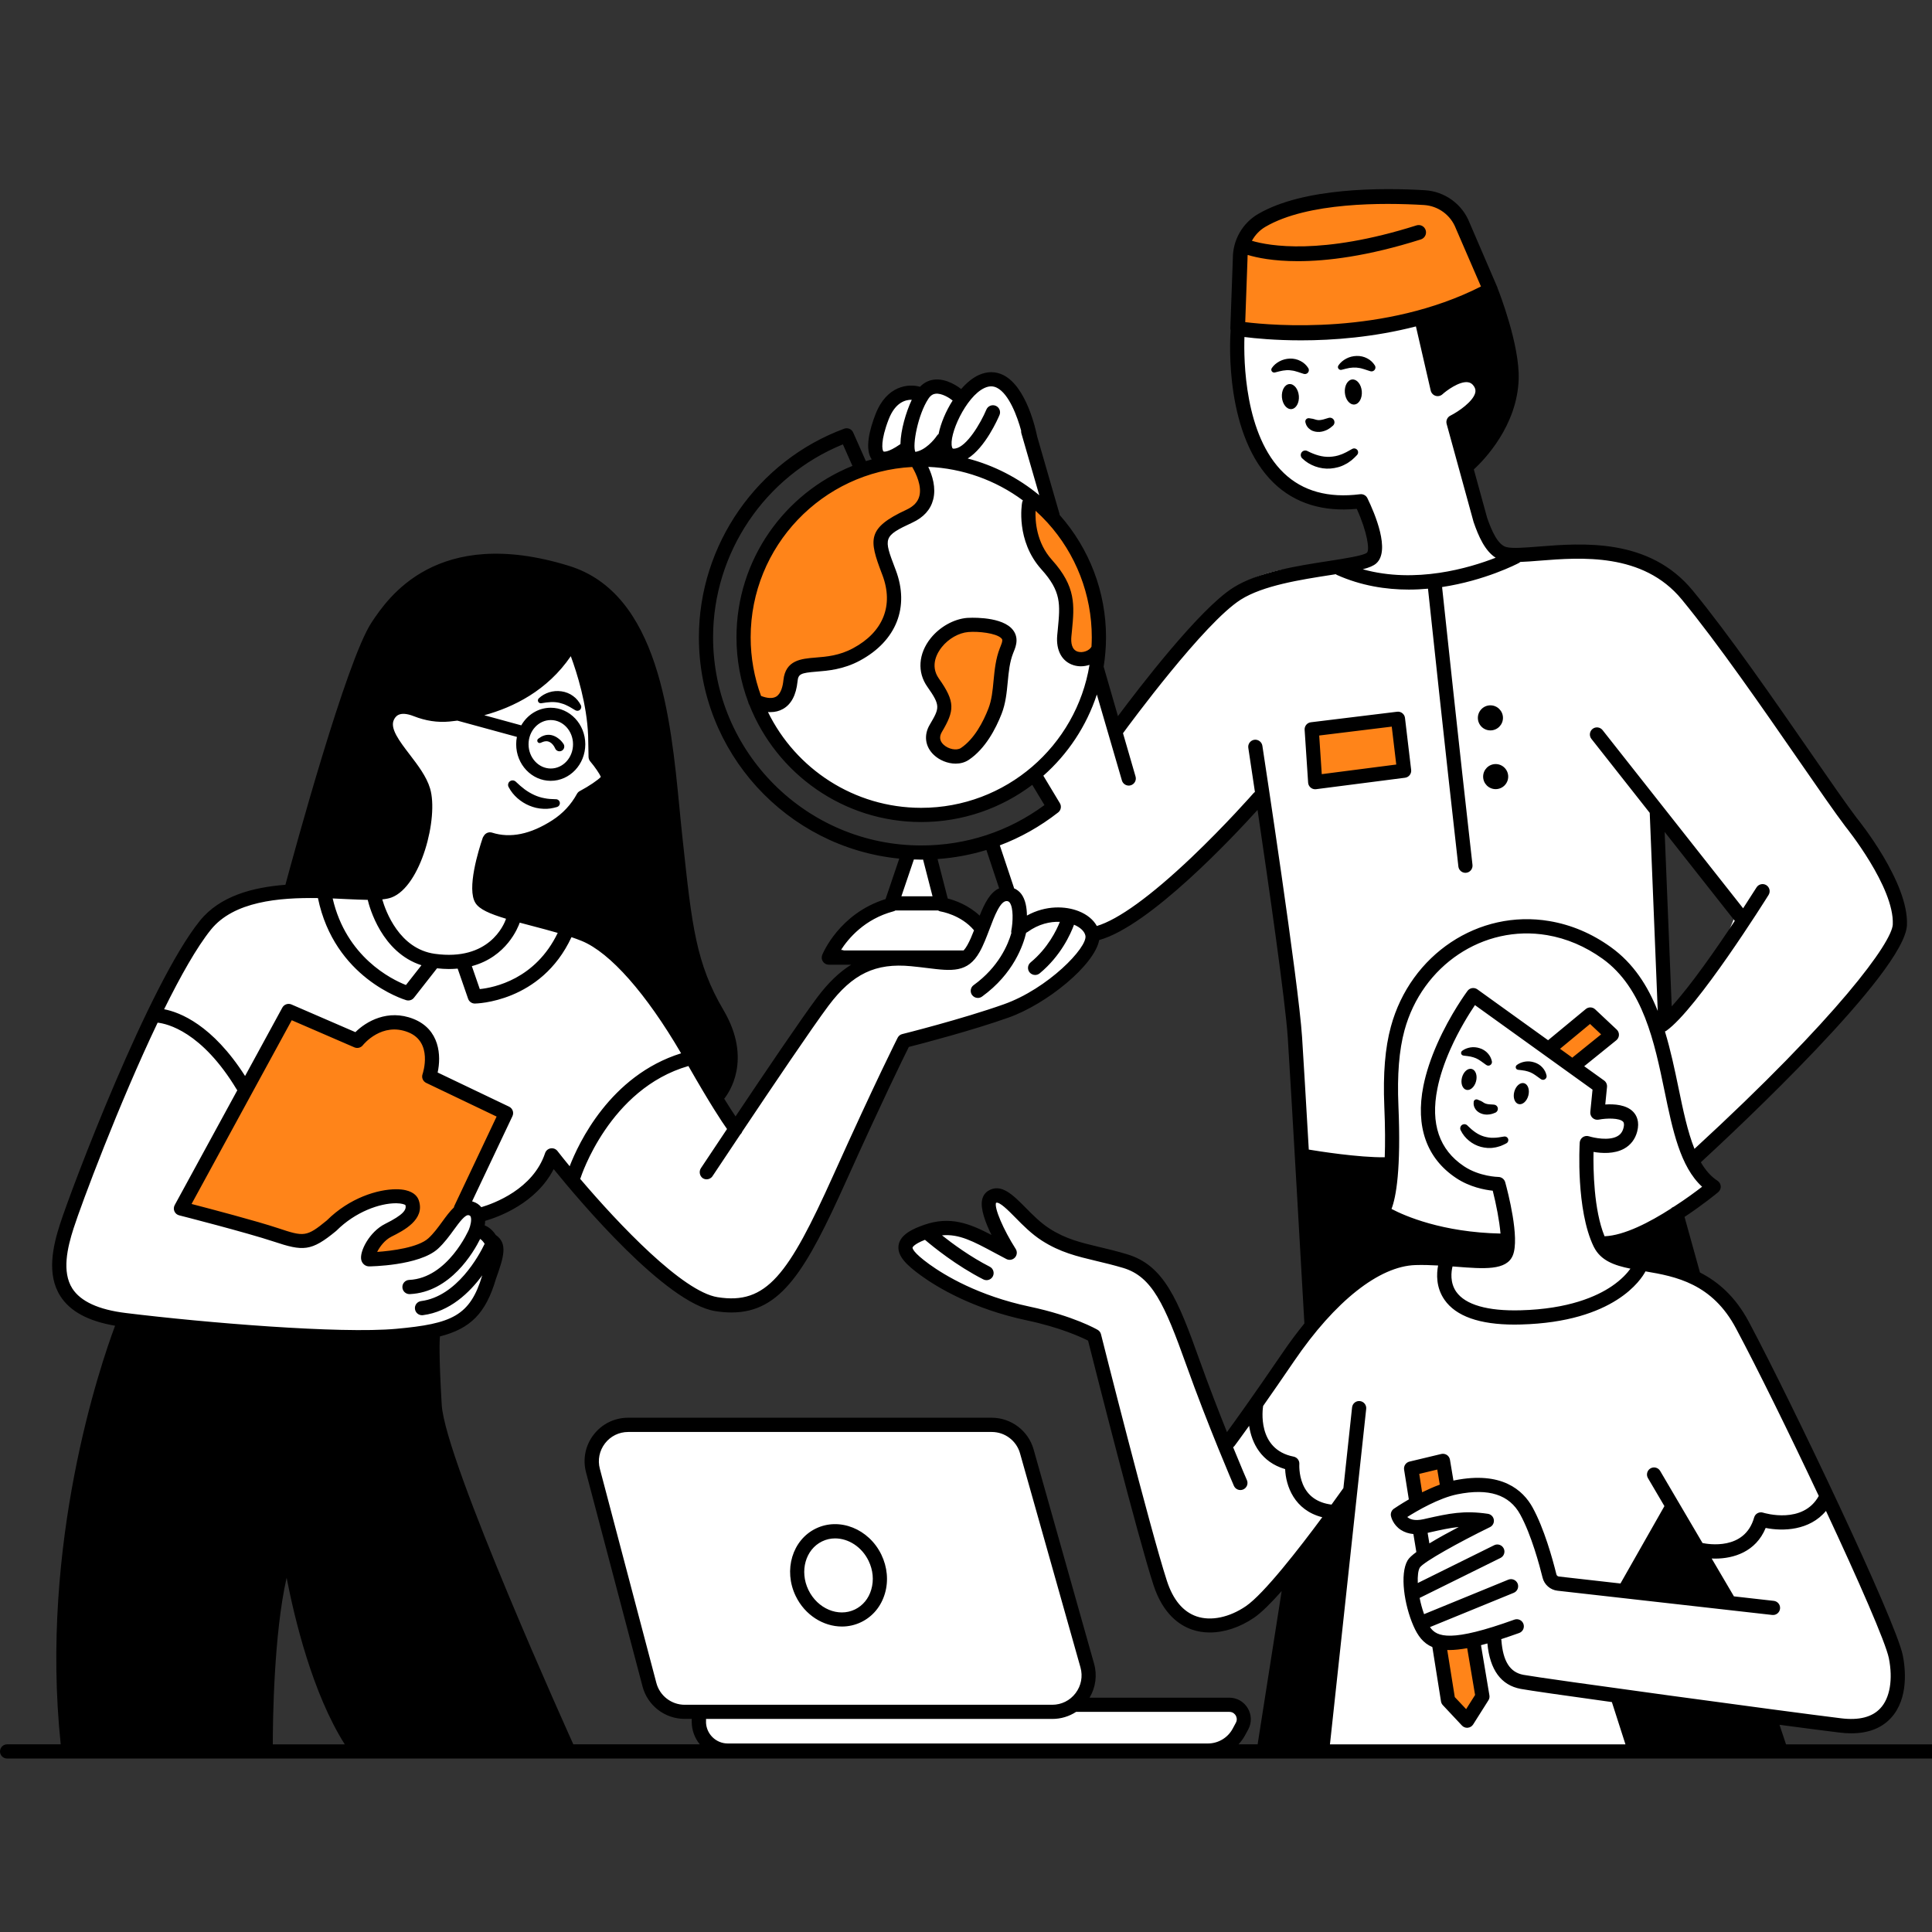 <svg xmlns="http://www.w3.org/2000/svg" xmlns:xlink="http://www.w3.org/1999/xlink" width="380" viewBox="0 0 285 285" height="380" preserveAspectRatio="xMidYMid meet"><rect x="0" y="0" width="285" height="285" fill="#333333" stroke="none"/><defs><clipPath id="9f9fd75894"><path d="M 0 27 L 285 27 L 285 259.547 L 0 259.547 Z M 0 27 " clip-rule="nonzero"></path></clipPath></defs><path fill="#ffffff" d="M 109.883 94.008 C 109.883 79.645 121.527 68 135.895 68 C 150.262 68 161.906 79.645 161.906 94.008 C 161.906 108.375 150.262 120.02 135.895 120.02 C 121.527 120.02 109.883 108.375 109.883 94.008 Z M 144.664 69.074 C 150.504 70.238 155.379 75.699 155.379 75.699 C 155.379 75.699 155.574 72 152.648 66.344 C 149.723 60.691 148.168 55.629 145.633 55.824 C 143.098 56.02 142.129 58.359 142.129 58.359 C 142.129 58.359 142.324 57.383 139.594 56.996 C 136.863 56.605 135.504 58.164 135.504 58.164 C 135.504 58.164 132.969 55.434 130.633 59.141 C 128.293 62.848 129.074 67.715 129.074 67.715 C 131.805 66.539 138.812 67.91 144.664 69.074 Z M 279.344 244.207 C 280.773 251.223 277.652 255.637 272.328 254.594 C 268.801 253.91 251.176 251.914 238.449 250.266 L 240.641 258.625 L 195.055 257.715 L 198.953 220.57 L 197.137 223.301 C 197.137 223.301 186.617 237.715 181.551 239.273 C 176.48 240.828 172.461 237.066 171.547 234.336 C 170.633 231.609 161.543 197.324 161.543 197.324 C 161.543 197.324 148.941 192.781 142.973 191.348 C 137.004 189.918 133.617 184.207 133.617 184.207 C 133.484 182.004 137.125 181.352 140.371 181.352 C 143.617 181.352 147.254 182.91 147.254 182.91 C 147.254 182.91 145.953 178.883 146.469 176.934 C 146.988 174.988 148.16 175.77 150.109 178.883 C 152.055 181.996 158.289 184.465 163.742 185.508 C 169.191 186.547 171.789 190.184 173.094 192.781 C 174.395 195.379 181.277 212.781 181.277 212.781 L 184.852 208.844 C 184.781 208.168 184.789 207.719 184.789 207.719 C 184.789 207.719 190.762 198.363 197.254 191.355 C 203.746 184.34 213.812 185.773 213.812 185.773 C 219.656 186.75 222.191 185.578 222.324 182.395 C 221.285 183.887 214.598 182.848 210.504 181.484 C 206.414 180.125 203.105 180.125 204.859 176.418 C 206.609 172.719 205.445 163.559 205.836 154.406 C 205.988 150.832 207.418 147.77 209.102 145.352 C 208.07 146.602 207.211 147.938 206.617 149.348 C 203.887 155.777 205.254 171.551 205.254 171.551 C 202.723 173.109 192.203 170.387 192.203 170.387 C 192.203 170.387 191.223 155.188 190.645 147.789 C 190.059 140.391 185.773 117.402 185.773 117.402 C 185.773 117.402 173.5 129.285 170.379 132.598 C 167.258 135.91 161.516 138.832 161.516 138.832 C 161.418 141.367 155.184 146.141 150.797 148.473 C 146.414 150.805 133.848 153.543 133.848 153.543 C 133.848 153.543 126.156 169.031 125.668 170.297 C 125.18 171.559 119.238 190.07 109.207 192.793 C 99.191 195.516 84.41 173.375 84.371 173.316 C 84.176 173.809 84.078 174.094 84.078 174.094 L 81.348 170.785 C 81.348 170.785 79.984 173.121 76.09 176.824 C 72.195 180.523 71.023 179.551 70.246 178.379 C 70.012 178.031 69.746 177.875 69.41 177.918 C 70.848 178.441 70.379 181.883 70.379 181.883 C 70.379 181.883 72.07 181.75 73.234 183.832 C 74.402 185.91 71.422 190.582 70.637 192.145 C 69.855 193.703 68.691 196.172 63.816 196.691 C 58.945 197.207 40.637 197.598 30.113 196.172 C 19.594 194.742 7.262 195.523 8.559 184.613 C 9.855 173.703 22.324 149.352 22.324 149.352 C 22.324 149.352 26.023 140.781 32.062 134.938 C 38.102 129.094 55.051 131.816 55.051 131.816 C 55.426 134.715 56.434 136.621 58.086 138.051 C 55.914 135.23 55.051 131.816 55.051 131.816 C 55.051 131.816 57.781 131.133 60.02 129.48 C 62.262 127.824 62.848 120.906 62.848 118.273 C 62.848 115.645 59.344 111.355 57.492 109.117 C 55.645 106.875 57.785 104.926 57.785 104.926 C 59.344 103.566 59.93 104.73 63.727 105.223 C 67.523 105.711 70.645 104.926 75.609 103.273 C 80.578 101.617 84.57 95.289 84.57 95.289 C 84.57 95.289 84.57 95.289 85.836 98.309 C 87.098 101.332 87.586 106.59 87.586 108.34 C 87.586 110.094 88.566 112.141 89.047 113.598 C 89.535 115.059 89.34 115.254 88.266 116.133 C 87.195 117.012 86.609 117.59 83.195 121.484 C 79.789 125.383 72.188 124.695 72.188 124.695 C 72.188 124.695 70.438 130.246 70.891 132.523 C 71.344 134.797 75.789 135.414 75.789 135.414 C 87.965 137.262 89.332 139.992 93.809 143.887 C 98.289 147.781 102.574 156.746 102.574 156.746 C 102.438 156.773 102.309 156.809 102.172 156.836 L 108.516 165.898 C 108.516 165.898 121.473 146.805 123.027 144.957 C 124.355 143.383 128.285 141.746 132.719 141.285 C 126.414 141.418 123.094 139.664 123.094 139.664 C 124.258 136.543 131.531 133.039 131.531 133.039 L 133.738 126.289 L 137.117 126.031 L 138.93 133.305 C 139.973 133.047 145.031 135.77 145.031 135.77 C 145.031 135.77 144.773 137.199 143.734 139.273 C 142.695 141.348 142.953 140.438 135.098 141.156 C 140.453 141.156 141.234 142.039 142.793 140.863 C 144.348 139.699 146.297 131.223 149.125 131.707 L 146.004 124.594 C 151.07 122.84 155.16 118.359 155.16 118.359 L 152.043 114.66 C 157.883 110.566 162.172 100.242 162.172 100.242 L 164.312 108.23 C 164.312 108.23 176.391 92.258 181.652 87.387 C 186.91 82.512 197.625 83.684 197.625 83.684 C 201.715 83.488 202.5 81.348 202.301 78.234 C 202.105 75.113 199.184 73.75 199.184 73.75 C 181.449 76.285 182.234 47.84 182.234 47.84 C 188.793 49.918 210.094 47.324 210.094 47.324 L 212.691 56.543 C 212.691 56.543 217.492 54.34 218.531 56.801 C 219.574 59.266 214.895 62.254 214.895 62.254 C 214.895 62.254 217.75 75.371 218.926 78.492 C 220.098 81.613 223.922 81.738 223.922 81.738 C 223.922 81.738 237.172 81.348 243.211 83.293 C 249.25 85.242 254.707 95.176 254.707 95.176 L 254.527 95.645 C 261.254 104.879 276.035 125.191 278.281 128.488 C 281.207 132.773 281.402 133.164 278.281 139.984 C 275.16 146.805 260.551 161.418 256.656 164.727 C 253.645 167.281 251.453 170.531 250.07 170.629 C 251.316 173.129 252.367 174.859 252.367 174.859 C 252.367 174.859 245.352 180.703 241.066 182.652 C 236.781 184.598 236.586 184.402 235.027 180.898 C 234.859 180.531 234.727 180.09 234.625 179.621 C 234.762 180.73 234.953 181.828 235.223 182.848 C 236.781 188.691 243.086 186.289 243.086 186.289 C 243.086 186.289 250.875 187.328 254.387 191.223 C 257.891 195.121 269.324 220.836 269.324 220.836 C 269.324 220.836 277.91 237.199 279.344 244.207 Z M 59.547 176.559 C 59.965 176.738 60.355 177.023 60.762 177.457 C 60.898 177.605 60.992 177.75 61.055 177.883 C 61.555 177.031 60.965 176.598 59.547 176.559 Z M 51.93 178.367 C 53.383 177.812 54.547 177.352 55.523 177.012 C 55.246 177.066 54.953 177.129 54.652 177.191 C 53.285 177.5 52.211 178.016 51.293 178.617 C 51.496 178.531 51.707 178.449 51.93 178.367 Z M 55.043 186.156 C 55.816 185.98 56.684 185.855 57.562 185.703 C 57.297 185.723 57.039 185.742 56.797 185.766 C 54.066 185.961 54.457 186.352 55.434 183.621 C 56.008 182.016 56.922 181.285 58.012 180.523 C 57.172 180.957 56.406 181.43 56.082 182.004 C 55.043 183.816 52.703 186.68 55.043 186.156 Z M 75.637 135.734 C 75.051 136.887 72.566 140.809 65.758 141.641 C 71.422 143.441 74.891 137.242 75.637 135.734 Z M 84.375 173.277 C 84.469 173.109 86.457 169.48 89.039 165.352 C 86.43 168.613 84.965 171.832 84.375 173.277 Z M 155.316 135.062 C 153.094 135.254 150.895 136.09 150.895 136.09 C 151 135.512 150.918 134.93 150.75 134.387 C 150.734 135.887 150.219 137.457 150.219 137.457 C 150.219 137.457 150.59 136.535 155.316 135.062 Z M 190.688 218.211 C 190.387 217.305 190.234 216.5 190.172 216.047 C 190.254 216.852 190.43 217.57 190.688 218.211 Z M 227.805 193.68 C 235.141 193.59 239.273 190.75 241.348 188.613 C 239.418 190.406 235.512 192.727 227.805 193.68 Z M 240.383 165.199 C 240.48 165.5 240.531 165.848 240.508 166.281 C 240.559 165.844 240.508 165.492 240.383 165.199 Z M 220 137.812 C 238.758 133.641 245.438 153.164 246.156 159.273 C 246.395 161.289 247.062 163.531 247.887 165.66 C 246.52 160.117 244.793 151.477 244.793 151.477 C 251.418 147.582 256.098 134.723 256.098 134.723 L 245.012 120.496 C 245.156 123.602 246.164 145.02 246.164 147.188 C 246.164 149.527 244.801 151.477 244.801 151.477 C 240.32 140.172 230.973 135.504 224.152 136.668 C 222.793 136.906 221.395 137.297 220 137.812 Z M 210.699 165.117 C 210.84 167.016 211.516 168.57 212.453 169.848 C 211.867 168.551 211.328 166.992 210.699 165.117 Z M 255.051 236.934 L 250.762 229.27 C 250.762 229.27 248.816 226.023 247.906 224.074 C 247 222.129 246.477 222.645 246.477 222.645 L 239.461 234.805 Z M 251.348 229.297 C 251.371 229.297 251.383 229.297 251.406 229.297 C 251.383 229.297 251.371 229.297 251.348 229.297 Z M 250.953 229.281 C 251 229.281 251.062 229.289 251.133 229.289 C 251.07 229.289 251.008 229.289 250.953 229.281 Z M 250.793 229.277 C 250.812 229.277 250.855 229.281 250.93 229.281 C 250.867 229.281 250.82 229.277 250.793 229.277 Z M 266.434 223.887 C 263.434 225.262 259.602 224.207 259.602 224.207 C 259.602 224.207 263.301 225.562 266.434 223.887 Z M 178.688 251.48 L 158.688 251.09 C 158.688 251.09 162.066 250.051 160.766 245.117 C 159.469 240.18 151.289 213.039 151.289 213.039 C 151.289 213.039 150.379 210.184 147.258 210.184 C 144.141 210.184 92.969 209.535 92.969 209.535 C 92.969 209.535 86.602 211.223 86.996 216.027 C 87.387 220.828 95.176 250.699 97.516 251.48 C 99.852 252.266 103.23 252.523 103.23 252.523 C 103.23 252.523 103.098 256.809 105.18 257.59 C 107.258 258.371 180.117 258.105 180.117 258.105 C 180.117 258.105 183.887 255.902 183.621 253.562 C 183.363 251.223 178.688 251.48 178.688 251.48 Z M 178.688 251.48 " fill-opacity="1" fill-rule="evenodd"></path><path fill="#000000" d="M 53.098 97.324 C 54.137 94.336 57.898 81.738 74.004 82.91 C 90.109 84.074 93.613 92.391 95.949 99.016 C 98.289 105.641 100.887 133.688 101.926 139.148 C 102.965 144.598 106.344 148.629 107.645 153.172 C 108.941 157.715 105.562 162.004 105.562 162.004 C 105.562 162.004 102.707 157.457 100.371 153.172 C 98.031 148.887 92.703 141.871 88.293 138.883 C 83.875 135.895 72.32 134.203 70.891 132.516 C 69.457 130.828 72.32 124.074 72.32 124.074 C 72.32 124.074 74.137 124.469 79.07 123.293 C 84.008 122.129 86.602 117.449 86.602 117.449 C 86.602 117.449 89.98 115.113 89.723 114.332 C 89.465 113.551 88.035 110.953 88.035 110.953 C 88.551 106.797 84.789 95.105 84.789 95.105 C 84.789 95.105 84.789 95.105 81.41 98.742 C 78.031 102.379 72.445 103.68 67.512 105.109 C 62.574 106.539 61.277 102.902 58.68 104.461 C 56.082 106.016 56.867 107.707 59.586 111.602 C 63.016 116.5 62.832 116.277 62.574 121.73 C 62.316 127.184 58.547 131.344 55.824 131.734 C 53.098 132.125 43.098 131.219 43.098 131.219 L 44.656 124.852 C 44.656 124.859 52.055 100.305 53.098 97.324 Z M 18.031 194.531 C 18.031 194.531 5.562 238.168 10.633 257.652 L 38.883 257.652 C 38.883 257.652 40.242 233.5 42.387 229.793 C 42.387 229.793 48.426 255.707 53.102 258.426 L 83.883 258.426 C 83.883 258.426 79.398 247.906 76.285 240.891 C 73.164 233.875 67.324 220.438 65.961 213.812 C 64.602 207.188 63.426 201.738 63.816 196.668 C 63.812 196.676 37.32 199.211 18.031 194.531 Z M 210.113 47.324 L 212.711 56.543 C 212.711 56.543 216.348 54.207 217.906 55.762 C 219.461 57.32 217.516 61.09 214.918 62.254 L 216.605 68.23 C 216.605 68.23 225.004 64.008 222.707 51.867 C 220.891 42.254 219.586 42.777 219.586 42.777 Z M 192.195 170.379 L 193.75 195.645 C 193.75 195.645 199.469 186.555 206.219 185.773 C 212.969 184.988 219.984 186.812 221.809 184.988 C 223.629 183.168 222.324 182.395 222.324 182.395 C 222.324 182.395 213.75 184.73 204.137 178.496 L 205.242 171.551 Z M 186.219 257.457 L 195.051 257.715 L 198.945 220.57 L 190.629 232.258 Z M 236.871 182.91 C 236.871 182.91 236.871 186.031 243.105 186.289 C 249.34 186.547 250.379 188.887 250.379 188.887 L 247 179.797 Z M 255.051 236.934 L 246.477 222.645 L 239.461 234.332 Z M 238.43 250.441 L 241.547 258.492 L 262.59 257.973 L 260.773 253.297 Z M 238.43 250.441 " fill-opacity="1" fill-rule="evenodd"></path><path fill="#ff8419" d="M 214.793 31.219 C 217.52 33.031 219.594 42.777 219.594 42.777 C 204.656 52.133 182.254 47.848 182.254 47.848 C 182.254 47.848 182.191 44.727 182.449 40.312 C 182.707 35.895 184.141 34.598 184.141 34.598 C 192.844 25.633 212.062 29.395 214.793 31.219 Z M 38.164 181.871 C 42.707 183.301 45.305 183.035 46.344 182.652 C 47.387 182.262 52.711 178.234 54.66 177.199 C 56.605 176.16 60.375 174.859 60.762 177.457 C 61.152 180.055 57.773 180.578 56.082 182.004 C 54.395 183.434 53.746 185.508 55.043 186.156 C 56.34 186.805 62.184 184.988 63.484 183.816 C 64.781 182.652 68.16 178.234 68.16 178.234 L 74.527 164.598 L 63.617 158.625 C 63.617 158.625 66.078 153.688 61.152 151.352 C 56.215 149.012 52.188 153.164 52.188 153.164 L 42.707 149.66 L 26.863 178.234 C 26.863 178.234 33.621 180.438 38.164 181.871 Z M 131.609 68.488 C 128.488 68.879 121.969 71.699 118.164 74.234 C 114.367 76.766 110.953 84.949 109.492 90.207 C 108.035 95.461 111.051 101.508 111.734 103.258 C 112.418 105.012 114.27 103.945 115.629 102.672 C 116.992 101.41 116.117 98.875 117.773 98.68 C 119.426 98.484 125.082 96.73 128 95.176 C 130.926 93.617 131.699 90.891 131.992 88.062 C 132.285 85.234 129.555 82.316 130.043 79.391 C 130.535 76.469 134.625 76.371 136.473 73.453 C 138.324 70.535 135.887 67.992 135.887 67.992 C 135.887 67.992 134.723 68.105 131.609 68.488 Z M 138.137 94.207 C 138.137 94.207 135.797 96.836 137.066 99.461 C 138.336 102.086 139.602 102.867 139.016 104.914 C 138.43 106.961 136.773 109.883 139.504 110.953 C 142.234 112.02 145.445 108.125 146.52 105.402 C 147.594 102.68 147.586 98.875 148.469 96.73 C 149.348 94.59 150.219 93.809 148.27 92.836 C 146.316 91.867 140.664 89.918 138.137 94.207 Z M 151.965 73.848 C 151.965 73.848 150.699 78.918 152.844 81.445 C 154.988 83.973 156.445 85.047 156.836 87.68 C 157.227 90.309 156.055 93.129 156.934 95.273 C 157.812 97.418 159.273 98.973 161.125 96.73 C 162.973 94.492 162.875 93.613 162.289 90.305 C 161.703 86.992 160.828 82.316 159.266 80.664 C 157.711 79.008 151.965 73.848 151.965 73.848 Z M 194.141 107.453 L 194.531 114.988 L 206.609 113.172 L 205.828 105.898 Z M 231.805 157.066 L 237.52 152.781 L 234.727 149.988 L 229.598 154.859 Z M 214.07 219.371 L 213.52 215.957 L 208.586 216.898 L 209.254 221.422 Z M 217.73 242.078 L 212.34 242.23 L 213.535 250.281 L 216.523 254.051 L 219.121 250.672 Z M 217.73 242.078 " fill-opacity="1" fill-rule="evenodd"></path><g clip-path="url(#9f9fd75894)"><path fill="#000000" d="M 75.027 116.098 C 74.855 115.77 74.98 115.363 75.309 115.195 C 75.574 115.059 75.887 115.113 76.09 115.309 L 76.16 115.379 C 76.516 115.727 76.969 116.117 77.395 116.438 C 77.836 116.766 78.305 117.039 78.785 117.262 C 79.266 117.484 79.777 117.652 80.309 117.746 C 80.836 117.863 81.391 117.879 81.969 117.898 L 82.031 117.898 C 82.352 117.91 82.602 118.184 82.59 118.504 C 82.582 118.762 82.402 118.973 82.172 119.043 C 81.527 119.23 80.836 119.363 80.141 119.309 C 79.441 119.285 78.742 119.121 78.094 118.848 C 77.445 118.582 76.844 118.199 76.328 117.746 C 75.797 117.27 75.379 116.766 75.027 116.098 Z M 84.535 102.672 C 84.047 102.305 83.434 102.066 82.812 101.98 C 82.191 101.891 81.562 101.945 80.996 102.129 C 80.426 102.316 79.922 102.59 79.477 103.023 C 79.387 103.113 79.328 103.254 79.355 103.391 C 79.391 103.621 79.609 103.777 79.84 103.742 L 79.914 103.727 C 80.363 103.656 80.844 103.582 81.285 103.566 C 81.723 103.551 82.145 103.586 82.535 103.68 C 82.926 103.777 83.293 103.895 83.664 104.09 C 84.047 104.258 84.406 104.516 84.836 104.754 L 84.906 104.789 C 85.062 104.871 85.258 104.879 85.422 104.797 C 85.711 104.656 85.82 104.312 85.688 104.035 C 85.418 103.512 85.039 103.027 84.535 102.672 Z M 224.012 162.867 C 224.586 163.023 225.234 162.457 225.457 161.605 C 225.68 160.754 225.395 159.941 224.824 159.789 C 224.25 159.637 223.602 160.203 223.379 161.055 C 223.152 161.906 223.441 162.715 224.012 162.867 Z M 217.109 157.688 C 216.535 157.535 215.887 158.102 215.664 158.953 C 215.441 159.805 215.727 160.613 216.301 160.766 C 216.871 160.922 217.52 160.355 217.742 159.504 C 217.969 158.652 217.68 157.844 217.109 157.688 Z M 219.152 162.797 C 219.016 162.758 218.938 162.699 218.848 162.645 C 218.758 162.602 218.629 162.484 218.496 162.43 L 217.953 162.203 C 217.926 162.191 217.891 162.184 217.855 162.176 C 217.633 162.148 217.422 162.301 217.395 162.527 C 217.332 162.98 217.445 163.344 217.703 163.691 C 217.961 164.027 218.344 164.23 218.699 164.332 C 219.07 164.438 219.414 164.434 219.727 164.391 C 220.039 164.348 220.332 164.25 220.598 164.133 C 220.793 164.039 220.941 163.844 220.957 163.613 C 220.984 163.273 220.727 162.98 220.383 162.953 L 220.32 162.945 C 220.082 162.926 219.859 162.918 219.656 162.902 C 219.461 162.875 219.281 162.855 219.152 162.797 Z M 216.691 168.266 C 217.191 168.684 217.801 169.004 218.449 169.18 C 219.098 169.348 219.781 169.41 220.426 169.285 C 220.754 169.254 221.055 169.137 221.359 169.055 C 221.652 168.941 221.941 168.801 222.211 168.66 C 222.414 168.559 222.531 168.332 222.496 168.098 C 222.449 167.805 222.168 167.609 221.875 167.656 L 221.82 167.664 C 221.289 167.754 220.789 167.844 220.301 167.84 C 219.809 167.859 219.344 167.77 218.895 167.645 C 218.449 167.512 218.031 167.301 217.633 167.027 C 217.25 166.762 216.836 166.406 216.531 166.094 L 216.461 166.016 C 216.277 165.836 215.992 165.777 215.746 165.898 C 215.449 166.043 215.32 166.414 215.469 166.723 C 215.781 167.355 216.172 167.84 216.691 168.266 Z M 215.867 155.711 L 215.957 155.727 C 216.277 155.77 216.629 155.797 216.922 155.859 C 217.219 155.922 217.484 156.008 217.73 156.109 C 217.969 156.23 218.199 156.34 218.422 156.508 C 218.664 156.656 218.883 156.863 219.188 157.059 L 219.266 157.109 C 219.379 157.188 219.523 157.215 219.664 157.188 C 219.949 157.121 220.137 156.844 220.074 156.551 C 219.984 156.125 219.781 155.711 219.461 155.371 C 219.152 155.027 218.727 154.762 218.273 154.625 C 217.82 154.477 217.348 154.441 216.906 154.512 C 216.461 154.59 216.062 154.734 215.684 155.016 C 215.609 155.078 215.547 155.168 215.531 155.273 C 215.504 155.488 215.648 155.684 215.867 155.711 Z M 223.93 157.809 L 224.02 157.82 C 224.34 157.863 224.691 157.891 224.984 157.953 C 225.285 158.016 225.547 158.102 225.793 158.203 C 226.031 158.324 226.262 158.434 226.484 158.602 C 226.727 158.75 226.945 158.957 227.25 159.152 L 227.328 159.203 C 227.441 159.281 227.586 159.309 227.727 159.281 C 228.012 159.219 228.203 158.938 228.137 158.645 C 228.047 158.219 227.844 157.809 227.523 157.465 C 227.219 157.121 226.793 156.859 226.336 156.719 C 225.883 156.57 225.41 156.535 224.969 156.605 C 224.523 156.684 224.125 156.828 223.746 157.109 C 223.672 157.172 223.609 157.262 223.594 157.367 C 223.566 157.59 223.711 157.785 223.93 157.809 Z M 288.465 258.363 C 288.465 258.945 288 259.41 287.418 259.41 L 1.047 259.41 C 0.469 259.41 0 258.945 0 258.363 C 0 257.785 0.469 257.316 1.047 257.316 L 8.957 257.316 C 5.844 227.734 14.77 201.465 16.977 195.566 C 13 194.883 10.34 193.449 8.902 191.195 C 6.855 187.992 7.797 183.84 8.852 180.578 C 10.605 175.152 21.977 145.129 29.488 135.824 C 32.434 132.172 37.262 130.895 42.102 130.52 C 43.324 125.988 51.105 97.375 54.82 91.812 C 57.188 88.258 64.391 77.445 83.922 83.469 C 97.172 87.551 98.938 105.871 100.238 119.246 C 100.371 120.621 100.496 121.941 100.633 123.195 L 100.746 124.238 C 102.066 136.523 102.672 142.129 106.73 149.012 C 111.043 156.336 107.477 161.285 106.832 162.078 C 107.559 163.254 108.109 164.098 108.504 164.684 C 112.676 158.449 118.238 150.211 120.578 147.098 C 122.164 144.992 123.789 143.414 125.562 142.309 L 122.262 142.309 C 121.914 142.309 121.59 142.137 121.395 141.848 C 121.199 141.562 121.164 141.191 121.289 140.871 C 121.395 140.613 123.832 134.75 130.633 132.629 L 132.656 126.66 C 116.082 125.023 103.098 111.016 103.098 94.016 C 103.098 80.34 111.715 67.977 124.535 63.238 C 125.055 63.051 125.633 63.293 125.855 63.797 L 127.727 68.02 C 128.012 67.93 128.305 67.852 128.594 67.77 C 127.531 66.234 128.273 63.363 129.152 61.102 C 130.805 56.844 134.043 56.57 135.715 57.055 C 136.266 56.48 136.941 56.125 137.703 56.012 C 139.629 55.742 141.43 57.102 141.785 57.395 C 142.574 56.488 143.453 55.754 144.355 55.336 C 145.613 54.758 146.883 54.758 148.035 55.344 C 151.461 57.09 152.824 63.539 152.969 64.266 C 152.977 64.285 152.969 64.305 152.977 64.32 L 156.285 75.781 C 156.305 75.848 156.312 75.91 156.32 75.973 C 160.727 80.957 163.156 87.344 163.156 94.008 C 163.156 95.488 163.027 96.941 162.805 98.359 C 162.812 98.371 162.812 98.379 162.82 98.395 L 164.914 105.641 C 167.949 101.562 176.914 89.855 181.906 86.695 C 185.57 84.371 191.363 83.477 196.012 82.758 C 198.301 82.402 201.152 81.961 201.641 81.535 C 202.078 81.145 201.695 78.477 200.145 75.062 C 195.156 75.531 191.051 74.262 187.941 71.289 C 180.711 64.355 181.402 50.562 181.535 48.719 C 181.516 48.621 181.484 48.531 181.492 48.426 L 181.863 38.145 C 181.844 35.434 183.273 32.914 185.613 31.555 C 192.34 27.645 203.902 27.684 210.191 28.062 C 213.137 28.238 215.727 30.121 216.789 32.871 L 220.863 42.34 C 220.898 42.414 220.922 42.492 220.934 42.57 C 220.949 42.598 220.961 42.617 220.969 42.645 C 221.102 42.98 224.203 50.883 224.027 55.957 C 223.797 62.805 218.988 67.797 217.414 69.25 L 219.371 76.371 C 220.004 78.191 220.922 80.398 222.246 80.711 C 223.148 80.93 224.898 80.789 226.93 80.629 C 233.445 80.109 243.285 79.328 249.695 87.105 C 255.043 93.598 261.758 103.316 267.16 111.121 C 269.969 115.184 272.398 118.688 273.883 120.648 C 274.176 121.004 281.578 130.156 281.305 136.461 C 281.004 143.426 255.949 166.805 250.902 171.453 C 251.566 172.598 252.363 173.535 253.352 174.176 C 253.633 174.359 253.812 174.66 253.836 174.992 C 253.855 175.328 253.715 175.648 253.457 175.867 C 253.27 176.027 251.25 177.688 248.496 179.516 L 250.77 187.711 C 253.414 189.055 255.984 191.23 257.996 195.02 C 264.305 206.875 279.676 239.098 280.695 244.207 C 281.059 246.023 281.609 250.555 278.93 253.445 C 277.547 254.938 275.586 255.691 273.086 255.691 C 272.535 255.691 271.965 255.656 271.355 255.578 C 269.633 255.371 266.441 254.957 262.504 254.434 L 263.469 257.324 L 287.418 257.324 C 288 257.316 288.465 257.785 288.465 258.363 Z M 260.195 254.121 C 254.066 253.305 246.625 252.297 240.09 251.398 L 241.996 257.316 L 261.262 257.316 Z M 278.637 244.613 C 278.168 242.289 274.121 233.066 269.359 222.883 C 266.945 225.793 263 225.91 260.465 225.395 C 259.008 228.941 255.707 229.918 253.02 229.918 C 252.844 229.918 252.668 229.91 252.5 229.906 L 255.781 235.488 L 261.66 236.152 C 262.234 236.215 262.652 236.738 262.582 237.312 C 262.52 237.883 262.004 238.301 261.422 238.23 L 229.738 234.652 C 228.691 234.531 227.816 233.766 227.559 232.746 C 227.113 230.938 225.898 226.398 224.258 223.414 C 222.652 220.48 219.613 219.504 214.992 220.43 C 212.266 220.977 209.055 222.859 207.594 223.781 C 207.957 224.109 208.656 224.402 210.016 224.102 L 210.441 224.004 C 213.75 223.266 215.938 222.785 219.48 223.309 C 219.938 223.379 220.293 223.727 220.363 224.18 C 220.434 224.633 220.203 225.082 219.781 225.281 C 215.258 227.488 210.016 230.395 209.445 231.238 C 209.199 231.656 209.102 232.488 209.145 233.52 L 220.418 227.941 C 220.934 227.684 221.562 227.902 221.82 228.418 C 222.078 228.934 221.863 229.562 221.348 229.82 L 209.418 235.719 C 209.57 236.508 209.793 237.324 210.074 238.113 L 222.504 233.023 C 223.043 232.809 223.648 233.066 223.875 233.598 C 224.09 234.133 223.84 234.742 223.301 234.965 L 210.945 240.02 C 211.938 241.527 214.137 242.262 223.391 238.922 C 223.938 238.727 224.535 239.008 224.73 239.551 C 224.926 240.098 224.648 240.695 224.105 240.891 C 223.152 241.234 222.281 241.527 221.449 241.801 C 221.465 241.855 221.48 241.91 221.48 241.973 C 221.715 245.082 222.75 246.691 224.719 247.062 C 227.699 247.621 263.461 252.488 271.602 253.477 C 274.227 253.801 276.172 253.305 277.379 252 C 278.797 250.496 279.258 247.727 278.637 244.613 Z M 216.434 243.133 C 215.441 243.309 214.562 243.406 213.809 243.406 C 213.703 243.406 213.598 243.398 213.492 243.398 L 214.602 250.344 L 216.277 252.125 L 217.598 250.035 Z M 210.855 227.676 C 212.18 226.867 213.738 226.016 215.195 225.254 C 213.871 225.387 212.559 225.68 210.902 226.051 L 210.598 226.121 Z M 209.785 220.137 C 210.609 219.734 211.488 219.336 212.391 219.008 L 212.02 216.781 L 209.359 217.422 Z M 246.762 224.27 L 241.316 233.855 L 253.184 235.195 Z M 242.734 187.547 C 242.113 188.73 238.156 195.016 224.363 195.383 C 224.039 195.391 223.734 195.398 223.426 195.398 C 218.254 195.398 214.777 194.168 213.09 191.746 C 211.809 189.91 211.906 187.895 212.145 186.68 C 211.027 186.617 209.891 186.582 208.781 186.617 C 203.441 186.793 196.926 191.949 190.91 200.773 C 189.109 203.414 187.586 205.609 186.332 207.398 C 186.27 207.789 185.367 213.801 190.828 214.875 C 191.352 214.98 191.711 215.453 191.672 215.984 C 191.672 216 191.574 217.473 192.188 218.945 C 192.914 220.684 194.344 221.688 196.418 221.953 C 197.359 220.66 198.004 219.746 198.172 219.516 L 199.453 207.609 C 199.516 207.035 200.027 206.617 200.605 206.68 C 201.18 206.742 201.598 207.258 201.535 207.832 L 196.188 257.324 L 239.781 257.324 L 237.777 251.082 C 230.957 250.141 225.52 249.359 224.328 249.137 C 221.43 248.594 219.781 246.336 219.414 242.434 C 219.086 242.527 218.777 242.602 218.469 242.688 L 219.711 250.086 C 219.754 250.336 219.707 250.602 219.566 250.82 L 217.312 254.387 C 217.137 254.656 216.852 254.84 216.523 254.867 C 216.488 254.867 216.453 254.875 216.426 254.875 C 216.137 254.875 215.859 254.754 215.664 254.547 L 212.844 251.539 C 212.695 251.383 212.605 251.195 212.57 250.984 L 211.293 242.965 C 209.945 242.398 209.145 241.312 208.496 239.824 C 207.16 236.758 206.457 232.199 207.645 230.176 C 207.84 229.836 208.305 229.414 208.934 228.949 L 208.496 226.297 C 207.805 226.23 207.195 226.035 206.664 225.695 C 205.484 224.934 205.215 223.773 205.188 223.641 C 205.102 223.23 205.27 222.805 205.613 222.566 C 205.695 222.512 206.562 221.918 207.824 221.184 L 207.125 216.793 C 207.043 216.258 207.383 215.742 207.914 215.609 L 212.613 214.484 C 212.891 214.422 213.191 214.469 213.438 214.629 C 213.68 214.789 213.84 215.043 213.891 215.328 L 214.406 218.414 C 214.465 218.398 214.52 218.387 214.582 218.371 C 221.508 216.984 224.668 219.797 226.094 222.398 C 227.781 225.484 229.012 229.891 229.59 232.234 C 229.633 232.418 229.785 232.543 229.969 232.562 L 239.051 233.59 C 239.055 233.574 239.055 233.562 239.062 233.555 L 245.527 222.176 L 243.098 218.043 C 242.805 217.547 242.973 216.906 243.469 216.613 C 243.965 216.32 244.605 216.488 244.898 216.984 L 251.148 227.621 C 251.906 227.781 257.379 228.773 258.762 223.852 C 258.84 223.578 259.02 223.348 259.273 223.215 C 259.523 223.086 259.816 223.051 260.082 223.141 C 260.32 223.215 265.969 224.898 268.297 220.676 C 263.949 211.445 259.195 201.785 256.109 196 C 252.586 189.324 247.168 188.293 242.734 187.547 Z M 194.094 257.316 L 197.723 223.727 C 196.145 225.883 193.918 228.863 191.672 231.629 C 191.672 231.637 191.672 231.637 191.672 231.641 L 189.145 247.762 L 188 255.055 L 187.645 257.316 Z M 185.52 257.316 L 185.926 254.727 L 187.07 247.434 L 189.066 234.707 C 187.512 236.461 186.074 237.898 184.992 238.637 C 182.902 240.062 180.598 240.816 178.465 240.816 C 177.547 240.816 176.668 240.676 175.852 240.395 C 174.031 239.773 171.559 238.129 170.156 233.812 C 167.781 226.52 161.473 201.57 160.508 197.766 C 159.496 197.25 156.426 195.824 151.453 194.77 C 143.512 193.082 138.273 189.91 135.867 188.168 C 133.715 186.609 132.328 185.262 132.551 183.711 C 132.789 182.105 134.695 181.25 136.328 180.684 C 140.141 179.355 142.988 180.465 146.262 182.176 C 145.375 180.383 144.578 178.273 144.887 176.949 C 145.02 176.375 145.34 175.922 145.809 175.645 C 147.684 174.512 149.422 176.266 151.254 178.113 C 152.301 179.176 153.492 180.383 154.832 181.242 C 157.215 182.77 159.406 183.293 162.184 183.957 C 163.391 184.242 164.762 184.57 166.254 185.02 C 171.719 186.645 173.773 191.742 176.941 200.605 C 178.305 204.426 179.77 208.188 180.996 211.258 C 182.102 209.742 184.844 205.945 189.18 199.586 C 190.246 198.016 191.328 196.57 192.418 195.23 C 192.215 191.711 190.457 160.633 189.969 153.094 C 189.625 147.762 187.121 130.371 185.508 119.477 C 181.945 123.414 169.598 136.605 162.148 138.672 C 161.445 142.395 154.387 148.125 148.762 150.113 C 143.371 152.027 135.977 153.953 134.066 154.441 C 133.277 156.02 130.273 162.121 124.816 174.234 C 118.926 187.316 115.258 193.609 107.914 193.609 C 107.156 193.609 106.359 193.543 105.516 193.41 C 98.211 192.25 85.508 177.191 81.676 172.461 C 79.078 177.52 73.562 179.516 71.566 180.098 C 71.559 180.328 71.539 180.551 71.504 180.766 C 72.168 181.023 72.738 181.562 73.137 182.184 C 74.926 183.414 74.332 185.375 73.16 188.648 C 71.656 193.766 69.383 195.992 64.895 197.145 C 64.859 197.52 64.711 199.746 65.164 207.258 C 65.668 215.543 84.371 256.863 84.559 257.281 C 84.566 257.297 84.566 257.305 84.57 257.316 L 103.23 257.316 C 102.484 256.402 102.039 255.238 102.039 253.969 L 102.039 253.562 L 100.992 253.562 C 98.078 253.562 95.523 251.594 94.785 248.781 L 86.449 217.191 C 85.941 215.25 86.344 213.227 87.574 211.637 C 88.801 210.043 90.652 209.137 92.664 209.137 L 146.297 209.137 C 149.156 209.137 151.699 211.055 152.473 213.812 L 161.387 245.402 C 161.879 247.125 161.625 248.922 160.727 250.434 L 181.332 250.434 C 182.465 250.434 183.484 251.016 184.062 251.984 C 184.641 252.953 184.668 254.129 184.133 255.125 L 183.664 255.984 C 183.398 256.473 183.07 256.918 182.699 257.316 Z M 159.387 245.973 L 150.469 214.387 C 149.945 212.527 148.238 211.238 146.305 211.238 L 92.668 211.238 C 91.316 211.238 90.066 211.852 89.242 212.926 C 88.418 214.004 88.141 215.363 88.488 216.668 L 96.824 248.258 C 97.324 250.156 99.043 251.48 101.004 251.48 L 155.219 251.48 C 156.586 251.48 157.844 250.855 158.664 249.766 C 159.496 248.668 159.754 247.285 159.387 245.973 Z M 104.145 253.973 C 104.145 255.746 105.59 257.191 107.363 257.191 L 178.172 257.191 C 179.707 257.191 181.117 256.355 181.844 255 L 182.309 254.133 C 182.574 253.645 182.379 253.219 182.289 253.059 C 182.191 252.898 181.91 252.527 181.352 252.527 L 158.742 252.527 C 157.715 253.199 156.508 253.57 155.23 253.57 L 104.152 253.57 L 104.152 253.973 Z M 57.75 182.422 C 56.746 182.922 56.016 183.93 55.637 184.676 C 57.781 184.531 61.711 184.027 63.195 182.664 C 63.973 181.953 64.629 181.055 65.27 180.172 C 65.809 179.434 66.359 178.68 66.961 178.113 C 66.973 178.016 67 177.918 67.051 177.828 L 73.258 164.711 L 62.867 159.742 C 62.387 159.512 62.156 158.957 62.332 158.457 C 62.395 158.27 63.887 153.723 60.211 152.27 C 56.336 150.734 53.641 154.043 53.523 154.191 C 53.227 154.562 52.719 154.688 52.285 154.504 L 43.035 150.5 L 28.258 177.605 C 31.098 178.344 37.816 180.109 41.055 181.184 C 44.844 182.449 45.215 182.492 48.203 180.039 C 51.566 176.695 55.734 175.434 58.43 175.434 C 58.965 175.434 59.449 175.48 59.852 175.578 C 61.137 175.879 61.613 176.562 61.781 177.082 C 62.742 179.922 59.496 181.547 57.75 182.422 Z M 202.75 178.785 C 202.758 178.441 202.859 178.184 203.133 178.004 C 203.285 177.742 203.859 176.559 204.145 172.816 C 204.098 172.816 204.047 172.816 204 172.816 C 200.27 172.816 195.121 172.047 193.18 171.727 C 193.66 180.105 194.156 188.793 194.395 192.949 C 199.281 187.613 204.223 184.668 208.719 184.523 C 210.848 184.453 213.023 184.621 214.953 184.766 C 217.457 184.957 220.879 185.219 221.227 184.383 C 221.262 184.293 221.297 184.18 221.316 184.055 C 209.766 183.809 203.566 179.789 203.301 179.613 C 203 179.426 202.742 179.148 202.75 178.785 Z M 215.957 172.039 C 218.262 173.578 221.004 173.617 221.031 173.617 C 221.5 173.625 221.91 173.941 222.039 174.387 C 222.414 175.746 224.223 182.652 223.16 185.199 C 222.234 187.434 218.953 187.184 214.793 186.859 C 214.625 186.848 214.441 186.832 214.27 186.82 C 214.078 187.602 213.871 189.207 214.824 190.566 C 216.172 192.48 219.461 193.422 224.312 193.289 C 231.383 193.102 235.539 191.25 237.773 189.73 C 239.23 188.738 240.074 187.762 240.516 187.148 C 238.113 186.664 236.137 185.953 235.133 183.965 C 235.125 183.957 235.125 183.949 235.121 183.941 C 235.113 183.922 235.098 183.902 235.086 183.879 C 232.465 178.434 233.012 168.957 233.031 168.559 C 233.055 168.234 233.219 167.938 233.484 167.754 C 233.75 167.574 234.086 167.523 234.395 167.621 C 235.133 167.852 237.324 168.312 238.582 167.613 C 239.051 167.355 239.336 166.973 239.488 166.398 C 239.609 165.953 239.586 165.633 239.426 165.465 C 238.902 164.906 237.004 164.934 235.84 165.164 C 235.512 165.227 235.176 165.137 234.93 164.914 C 234.688 164.691 234.562 164.363 234.594 164.035 L 234.922 160.738 L 217.578 148.27 C 216.758 149.484 215.23 151.902 213.945 154.797 C 213.039 156.844 212.391 158.797 212.035 160.598 C 211 165.766 212.32 169.613 215.957 172.039 Z M 232.055 155.922 L 236.188 152.586 L 234.555 151.051 L 230.129 154.715 L 231.949 156.027 C 231.984 155.992 232.02 155.957 232.055 155.922 Z M 195.055 223.816 C 190.926 222.777 189.676 219.188 189.578 216.719 C 186.043 215.676 184.648 212.887 184.266 210.332 C 182.859 212.297 182.137 213.262 182.121 213.281 C 182.059 213.367 181.98 213.43 181.906 213.492 C 183.098 216.41 183.914 218.301 183.938 218.344 C 184.168 218.875 183.922 219.488 183.391 219.719 C 182.859 219.949 182.246 219.707 182.016 219.176 C 181.98 219.09 178.199 210.336 174.98 201.316 C 171.781 192.363 169.934 188.301 165.668 187.035 C 164.23 186.609 162.953 186.301 161.711 186.008 C 158.855 185.324 156.391 184.738 153.711 183.023 C 152.172 182.039 150.895 180.746 149.773 179.602 C 148.73 178.547 147.441 177.234 146.93 177.43 C 146.645 178.191 148.008 181.387 149.828 184.234 C 150.086 184.633 150.039 185.156 149.715 185.508 C 149.395 185.855 148.887 185.945 148.461 185.73 C 147.84 185.41 147.254 185.086 146.688 184.789 C 143.586 183.125 141.473 181.988 138.961 182.234 C 140.543 183.488 143.148 185.402 146.004 186.859 C 146.52 187.125 146.723 187.754 146.465 188.27 C 146.281 188.633 145.91 188.844 145.527 188.844 C 145.367 188.844 145.207 188.809 145.055 188.73 C 141.082 186.707 137.676 183.938 136.445 182.891 C 134.715 183.574 134.617 184.035 134.617 184.035 C 134.602 184.137 134.652 184.73 137.082 186.492 C 139.363 188.137 144.312 191.141 151.879 192.746 C 158.402 194.129 161.793 196.098 161.934 196.18 C 162.176 196.32 162.352 196.559 162.414 196.828 C 162.484 197.117 169.641 225.52 172.133 233.191 C 173.039 235.992 174.52 237.758 176.508 238.441 C 178.625 239.168 181.348 238.602 183.789 236.934 C 186.457 235.113 191.68 228.375 195.055 223.816 Z M 246.637 180.684 C 244.02 182.273 241.012 183.77 238.324 184.293 C 239.355 184.828 240.855 185.109 242.82 185.438 C 244.488 185.715 246.379 186.043 248.305 186.688 Z M 251.086 175.062 C 247.852 172.109 246.727 166.664 245.543 160.934 C 244.07 153.809 242.395 145.723 236.391 141.422 C 233.855 139.609 231.105 138.434 228.207 137.945 C 218.832 136.363 209.793 142.402 207.184 151.992 C 206.387 154.918 206.094 158.562 206.289 163.121 C 206.688 172.531 205.941 176.594 205.27 178.336 C 207.238 179.371 212.746 181.785 221.348 181.969 C 221.191 180.098 220.703 177.617 220.203 175.648 C 219.035 175.523 216.809 175.121 214.793 173.773 C 210.441 170.875 208.781 166.176 209.973 160.188 C 210.367 158.238 211.055 156.137 212.027 153.945 C 213.973 149.555 216.383 146.309 216.48 146.172 C 216.824 145.711 217.465 145.613 217.934 145.945 L 228.367 153.449 L 233.926 148.852 C 234.332 148.516 234.922 148.531 235.309 148.891 L 238.492 151.879 C 238.715 152.09 238.832 152.383 238.82 152.684 C 238.805 152.984 238.664 153.27 238.43 153.457 L 233.695 157.285 L 236.629 159.391 C 236.934 159.609 237.094 159.973 237.059 160.348 L 236.801 162.93 C 238.102 162.84 239.93 162.953 240.941 164.027 C 241.414 164.531 241.898 165.445 241.508 166.93 C 241.215 168.047 240.543 168.922 239.578 169.449 C 238.129 170.246 236.293 170.137 235.07 169.926 C 235.02 172.496 235.098 178.469 236.695 182.367 C 239.594 182.262 243.379 180.285 246.469 178.301 C 246.59 178.168 246.742 178.07 246.918 178.008 C 248.668 176.887 250.156 175.781 251.086 175.062 Z M 255.906 135.844 L 245.562 122.723 L 246.602 148.453 C 249.43 145.367 253.242 139.875 255.906 135.844 Z M 219.328 44.258 C 216.551 45.66 213.711 46.758 210.895 47.586 L 212.727 55.566 C 213.785 54.867 215.316 54.121 216.773 54.305 C 217.758 54.422 218.59 54.953 219.176 55.832 C 219.719 56.656 219.879 57.578 219.637 58.512 C 219.113 60.48 216.859 62.051 215.637 62.777 L 216.773 66.93 C 218.562 65.047 221.758 60.992 221.934 55.895 C 222.051 52.16 220.105 46.402 219.328 44.258 Z M 184.676 35.523 C 187.184 36.266 194.902 37.695 208.949 33.25 C 209.52 33.066 210.129 33.383 210.309 33.953 C 210.492 34.527 210.172 35.133 209.605 35.316 C 201.73 37.809 195.746 38.527 191.453 38.527 C 187.809 38.527 185.387 38.012 184.055 37.605 C 184.039 37.781 184.02 37.961 184.027 38.145 C 184.027 38.156 184.027 38.176 184.027 38.191 L 183.691 47.52 C 187.762 48.02 204.27 49.457 218.465 42.262 L 214.762 33.703 C 213.996 31.707 212.145 30.367 210.043 30.242 C 204 29.883 192.922 29.82 186.688 33.445 C 185.828 33.941 185.137 34.672 184.676 35.523 Z M 201.031 83.977 C 208.824 86.148 216.754 83.789 220.633 82.273 C 219.043 81.262 218.094 79.086 217.375 76.996 L 213.402 62.535 C 213.27 62.051 213.5 61.543 213.941 61.32 C 215.184 60.699 217.277 59.23 217.613 57.969 C 217.703 57.617 217.645 57.312 217.438 56.992 C 217.188 56.613 216.906 56.434 216.531 56.383 C 215.258 56.215 213.348 57.648 212.781 58.164 C 212.508 58.414 212.117 58.5 211.762 58.387 C 211.406 58.273 211.141 57.98 211.055 57.625 L 208.871 48.152 C 202.629 49.758 196.641 50.207 191.938 50.207 C 188.105 50.207 185.137 49.914 183.574 49.715 C 183.461 53.109 183.574 64.223 189.387 69.785 C 192.172 72.453 195.949 73.5 200.633 72.906 C 201.082 72.852 201.516 73.082 201.711 73.484 C 202.812 75.746 205.137 81.223 203.023 83.105 C 202.609 83.469 201.969 83.734 201.031 83.977 Z M 161.801 102.449 C 160.27 107.125 157.516 111.246 153.91 114.43 L 156.348 118.484 C 156.621 118.938 156.508 119.523 156.098 119.844 C 153.445 121.918 150.555 123.547 147.488 124.703 L 149.551 130.883 C 149.562 130.93 149.578 130.988 149.582 131.035 C 150.004 131.219 150.371 131.496 150.66 131.879 C 151.289 132.727 151.477 133.945 151.488 135.059 C 154.316 133.5 157.223 133.66 159.125 134.414 C 160.363 134.902 161.289 135.672 161.801 136.598 C 164.957 135.656 169.746 132.195 175.746 126.5 C 180.773 121.723 184.871 117.059 184.906 117.012 C 184.969 116.941 185.047 116.879 185.121 116.828 C 184.551 112.984 184.16 110.422 184.145 110.324 C 184.055 109.75 184.453 109.223 185.023 109.129 C 185.59 109.047 186.129 109.438 186.219 110.008 C 186.434 111.434 191.559 144.957 192.074 152.961 C 192.266 155.914 192.656 162.477 193.066 169.582 C 194.441 169.812 200.398 170.762 204.27 170.715 C 204.34 168.754 204.34 166.297 204.207 163.203 C 204.008 158.422 204.32 154.566 205.18 151.434 C 208.07 140.793 218.129 134.105 228.57 135.875 C 231.781 136.418 234.824 137.703 237.617 139.711 C 240.969 142.113 243.078 145.449 244.543 149.129 L 243.363 119.949 C 243.363 119.938 243.363 119.93 243.363 119.914 L 234.758 108.996 C 234.398 108.543 234.477 107.887 234.93 107.523 C 235.383 107.168 236.039 107.246 236.402 107.699 L 257.137 133.988 C 258.316 132.172 259.086 130.953 259.113 130.91 C 259.418 130.422 260.07 130.27 260.559 130.574 C 261.047 130.883 261.199 131.523 260.891 132.02 C 260.465 132.703 250.336 148.859 245.801 152.062 C 245.738 152.105 245.676 152.133 245.605 152.16 C 246.449 154.926 247.043 157.773 247.609 160.5 C 248.285 163.77 248.941 166.926 249.961 169.473 C 271.188 149.953 279.105 138.988 279.215 136.363 C 279.453 130.855 272.312 122.031 272.242 121.941 C 270.707 119.914 268.27 116.391 265.445 112.305 C 260.07 104.535 253.383 94.863 248.09 88.434 C 242.379 81.492 233.191 82.227 227.113 82.707 C 226.059 82.793 225.109 82.867 224.27 82.895 C 224.207 82.953 224.145 83 224.07 83.043 C 223.734 83.219 219.051 85.641 212.73 86.598 C 213.18 90.805 215.168 109.52 217.215 127.586 C 217.277 128.16 216.863 128.684 216.293 128.746 C 216.25 128.754 216.215 128.754 216.172 128.754 C 215.648 128.754 215.195 128.355 215.133 127.824 C 213.094 109.793 211.105 91.113 210.652 86.84 C 209.73 86.926 208.789 86.973 207.816 86.973 C 204.418 86.973 200.789 86.402 197.242 84.824 C 197.172 84.789 197.102 84.754 197.047 84.703 C 196.816 84.738 196.586 84.773 196.34 84.816 C 191.879 85.508 186.332 86.367 183.035 88.453 C 177.633 91.875 166.574 106.91 165.66 108.16 L 167.512 114.547 C 167.672 115.105 167.352 115.684 166.797 115.844 C 166.699 115.875 166.602 115.887 166.504 115.887 C 166.051 115.887 165.633 115.586 165.5 115.133 Z M 147.391 131.043 L 145.508 125.387 C 143.184 126.102 140.773 126.547 138.305 126.723 L 139.805 132.543 C 140.844 132.809 142.82 133.484 144.516 135.07 C 145.234 133.262 146.066 131.621 147.391 131.043 Z M 110.734 94.008 C 110.734 97.047 111.273 99.957 112.266 102.66 C 113.18 103.023 113.953 103.062 114.469 102.777 C 115.211 102.359 115.477 101.223 115.566 100.336 C 115.875 97.359 118.219 97.172 120.285 97.004 C 121.941 96.871 123.812 96.719 125.848 95.621 C 130.289 93.234 131.859 89.305 130.172 84.836 L 130.066 84.559 C 128.188 79.602 127.875 77.906 133.695 75.203 C 134.77 74.707 135.398 74.043 135.621 73.172 C 135.992 71.727 135.176 69.914 134.566 68.887 C 121.312 69.578 110.734 80.586 110.734 94.008 Z M 113.285 105.031 C 117.375 113.395 125.977 119.168 135.895 119.168 C 148.383 119.168 158.77 110.023 160.719 98.078 C 160.312 98.211 159.879 98.289 159.453 98.289 C 159.098 98.289 158.742 98.238 158.402 98.137 C 156.668 97.617 155.754 95.965 155.957 93.715 L 156.043 92.828 C 156.398 89.129 156.578 87.266 153.625 83.992 C 149.82 79.762 150.734 74.371 150.777 74.141 C 150.797 74.023 150.84 73.918 150.895 73.82 C 146.863 70.828 141.996 69.09 136.934 68.871 C 137.543 70.156 138.102 71.957 137.66 73.684 C 137.277 75.184 136.242 76.328 134.582 77.094 C 130.246 79.105 130.344 79.371 132.027 83.805 L 132.133 84.082 C 134.207 89.555 132.223 94.555 126.84 97.453 C 124.418 98.758 122.121 98.945 120.453 99.078 C 118.074 99.266 117.758 99.434 117.648 100.535 C 117.438 102.539 116.719 103.902 115.496 104.586 C 114.953 104.895 114.332 105.047 113.66 105.047 C 113.535 105.059 113.41 105.047 113.285 105.031 Z M 161.055 94.008 C 161.055 87.727 158.723 81.711 154.492 77.066 C 153.941 76.461 153.359 75.895 152.762 75.352 C 152.699 76.836 152.863 80.027 155.184 82.598 C 158.75 86.562 158.492 89.277 158.129 93.039 L 158.043 93.91 C 157.969 94.77 158.066 95.852 159 96.133 C 159.727 96.348 160.695 95.992 161.012 95.398 C 161.012 95.398 161.012 95.398 161.012 95.391 C 161.039 94.938 161.055 94.477 161.055 94.008 Z M 140.445 65.98 C 140.496 66.148 140.531 66.242 140.961 66.156 C 142.633 65.848 144.641 62.469 145.508 60.418 C 145.73 59.887 146.344 59.637 146.883 59.859 C 147.414 60.082 147.664 60.699 147.441 61.227 C 147.203 61.785 145.348 66.023 142.75 67.637 C 146.609 68.641 150.227 70.5 153.312 73.059 L 150.664 63.91 C 150.633 63.781 150.617 63.648 150.633 63.523 C 150.066 61.43 148.836 58.102 147.07 57.207 C 146.492 56.914 145.906 56.922 145.223 57.234 C 142.469 58.504 139.895 64.238 140.445 65.98 Z M 136.957 58.812 C 135.414 61.129 134.562 65.684 135.027 66.66 C 136.496 66.43 137.809 64.879 138.199 64.285 C 138.27 64.176 138.359 64.09 138.457 64.02 C 138.77 62.457 139.52 60.664 140.531 59.078 C 140.516 59.062 140.496 59.059 140.473 59.043 C 140.098 58.73 138.91 57.953 137.977 58.086 C 137.73 58.121 137.34 58.234 136.957 58.812 Z M 130.332 66.602 C 130.34 66.609 130.91 66.84 132.766 65.551 C 132.789 65.535 132.809 65.527 132.828 65.516 C 132.863 63.441 133.648 60.801 134.5 58.973 C 133.59 58.953 132.074 59.336 131.094 61.855 C 129.879 64.984 130.109 66.43 130.332 66.602 Z M 135.895 124.719 C 142.52 124.719 148.781 122.664 154.074 118.762 L 152.277 115.777 C 147.715 119.219 142.039 121.262 135.895 121.262 C 124.398 121.262 114.547 114.102 110.555 104.012 C 110.465 103.879 110.402 103.734 110.379 103.574 C 109.262 100.594 108.641 97.375 108.641 94.008 C 108.641 82.566 115.727 72.762 125.746 68.727 L 124.34 65.551 C 112.844 70.227 105.191 81.535 105.191 94.008 C 105.188 110.945 118.961 124.719 135.895 124.719 Z M 134.812 126.785 L 132.969 132.215 L 137.562 132.215 L 136.168 126.805 C 136.074 126.805 135.984 126.812 135.895 126.812 C 135.531 126.812 135.176 126.797 134.812 126.785 Z M 124.008 140.207 L 142.129 140.207 C 142.137 140.207 142.141 140.207 142.148 140.207 C 142.344 139.992 142.527 139.734 142.707 139.406 C 143.059 138.785 143.379 138.023 143.684 137.234 C 141.758 134.938 138.82 134.469 138.793 134.465 C 138.645 134.441 138.504 134.387 138.387 134.309 L 132.09 134.309 C 132.008 134.367 131.91 134.406 131.805 134.434 C 127.539 135.566 125.129 138.449 124.008 140.207 Z M 103.391 172.332 C 103.574 172.062 105.125 169.723 107.246 166.547 C 106.477 165.465 104.762 162.875 101.551 157.254 C 89.883 160.613 85.695 173.613 85.652 173.742 C 85.641 173.801 85.605 173.84 85.578 173.891 C 91.309 180.633 100.699 190.539 105.855 191.355 C 113.074 192.508 116.293 188.102 122.918 173.387 C 129.348 159.113 132.391 153.145 132.418 153.082 C 132.559 152.809 132.801 152.613 133.094 152.543 C 133.188 152.523 141.953 150.324 148.07 148.152 C 154.59 145.844 160.445 139.762 160.117 138.039 C 160 137.402 159.371 136.801 158.434 136.41 C 157.945 137.75 156.508 140.992 153.367 143.586 C 153.172 143.746 152.934 143.824 152.699 143.824 C 152.398 143.824 152.098 143.691 151.887 143.449 C 151.516 143 151.582 142.344 152.027 141.973 C 154.574 139.867 155.844 137.25 156.348 135.984 C 154.918 135.93 153.207 136.301 151.586 137.48 C 151.516 137.527 151.449 137.562 151.371 137.598 C 150.965 139.344 149.543 143.637 144.859 147.016 C 144.676 147.148 144.461 147.211 144.242 147.211 C 143.914 147.211 143.602 147.055 143.391 146.777 C 143.059 146.309 143.16 145.652 143.629 145.32 C 147.328 142.652 148.703 139.328 149.188 137.648 C 149.164 137.52 149.156 137.395 149.188 137.262 C 149.43 136.012 149.516 133.906 148.949 133.152 C 148.836 133.004 148.727 132.941 148.551 132.922 C 147.574 132.824 146.68 135.168 145.977 137.047 C 145.527 138.219 145.074 139.441 144.5 140.445 C 142.758 143.539 140.391 143.246 136.824 142.805 C 136.098 142.715 135.293 142.617 134.402 142.531 C 129.156 142.023 125.746 143.656 122.219 148.355 C 119.812 151.566 113.73 160.594 109.508 166.902 C 109.453 167.062 109.355 167.219 109.215 167.344 C 106.867 170.855 105.16 173.43 105.109 173.5 C 104.906 173.809 104.57 173.969 104.238 173.969 C 104.035 173.969 103.84 173.91 103.656 173.793 C 103.211 173.465 103.078 172.816 103.391 172.332 Z M 44.309 130.402 C 46.758 130.332 49.137 130.441 51.191 130.539 C 53.719 130.66 56.113 130.77 57.02 130.434 C 60.012 129.332 62.52 120.508 61.445 116.914 C 61.027 115.523 59.883 114.023 58.777 112.578 C 56.934 110.172 55.031 107.68 56.25 105.234 C 57.242 103.258 59.266 102.707 61.82 103.715 C 63.254 104.277 64.691 104.496 66.086 104.363 C 70.707 103.93 79.105 102.008 83.477 93.969 C 83.664 93.617 84 93.41 84.434 93.422 C 84.832 93.438 85.188 93.676 85.348 94.039 C 85.48 94.324 88.551 101.164 88.852 108.453 L 88.906 111.258 C 89.688 112.223 90.766 113.715 90.766 114.734 C 90.766 115.148 90.766 116.223 86.793 118.402 C 85.773 120.172 84.371 121.641 82.625 122.762 C 79.227 124.957 75.965 125.738 72.922 125.082 C 72.008 128.012 71.406 131.328 71.895 132.098 C 72.375 132.824 76.383 133.883 79.035 134.582 C 81.695 135.281 84.453 136.008 86.602 136.895 C 93.164 139.586 99.672 149.723 102.961 155.523 C 104 157.352 104.879 158.859 105.633 160.125 C 106.477 158.699 107.887 155.121 104.914 150.078 C 100.629 142.805 100.008 137.055 98.652 124.469 L 98.539 123.426 C 98.406 122.172 98.273 120.836 98.145 119.453 C 96.906 106.664 95.211 89.156 83.301 85.48 C 67.141 80.496 60.301 87.371 56.559 92.984 C 53.227 97.98 45.941 124.375 44.309 130.402 Z M 51.094 132.629 C 50.449 132.598 49.773 132.566 49.074 132.535 C 51.07 141.172 57.73 144.461 59.883 145.305 L 62.172 142.387 C 56.309 140.508 54.504 133.844 54.246 132.746 C 53.324 132.73 52.273 132.684 51.094 132.629 Z M 74.652 135.531 C 72.223 134.797 70.734 134.141 70.145 133.219 C 68.801 131.141 70.617 125.34 71.203 123.613 C 71.238 123.512 71.289 123.418 71.352 123.344 C 71.582 122.902 72.098 122.672 72.594 122.828 C 75.281 123.684 78.273 123.07 81.492 120.992 C 83.027 120 84.242 118.695 85.109 117.109 C 85.207 116.926 85.355 116.781 85.535 116.691 C 86.883 115.973 88.238 115.051 88.637 114.602 C 88.461 114.172 87.777 113.152 87.07 112.32 C 86.918 112.141 86.828 111.902 86.82 111.664 L 86.758 108.516 C 86.57 103.859 85.117 99.281 84.203 96.797 C 80.734 101.879 75.742 104.336 71.441 105.508 L 76.895 107 C 77.785 105.445 79.398 104.402 81.242 104.402 C 84.055 104.402 86.34 106.82 86.34 109.793 C 86.34 112.766 84.055 115.184 81.242 115.184 C 78.43 115.184 76.145 112.766 76.145 109.793 C 76.145 109.422 76.18 109.059 76.25 108.703 L 67.469 106.305 C 67.051 106.359 66.652 106.406 66.277 106.441 C 64.543 106.602 62.785 106.336 61.047 105.652 C 58.812 104.773 58.309 105.785 58.113 106.164 C 57.48 107.434 58.91 109.312 60.434 111.301 C 61.652 112.898 62.918 114.547 63.441 116.305 C 64.727 120.578 62.102 130.785 57.738 132.398 C 57.367 132.535 56.906 132.621 56.391 132.676 C 56.887 134.395 58.891 139.977 64.145 140.703 C 72.133 141.809 74.34 136.434 74.652 135.531 Z M 77.969 109.793 C 77.969 111.762 79.441 113.367 81.25 113.367 C 83.059 113.367 84.531 111.762 84.531 109.793 C 84.531 107.824 83.059 106.219 81.25 106.219 C 79.441 106.219 77.969 107.816 77.969 109.793 Z M 69.605 142.52 L 70.777 145.906 C 72.887 145.688 78.98 144.461 82.273 137.617 C 81.055 137.262 79.777 136.926 78.512 136.594 C 77.855 136.418 77.242 136.258 76.668 136.105 C 76.41 136.836 74.73 141.145 69.605 142.52 Z M 24.211 148.879 C 26.535 149.324 31.336 151.188 36.152 158.727 L 41.652 148.633 C 41.914 148.16 42.492 147.965 42.988 148.172 L 52.426 152.258 C 54.012 150.68 57.215 148.816 60.977 150.301 C 64.887 151.852 65.102 155.746 64.559 158.211 L 75.098 163.25 C 75.621 163.504 75.84 164.125 75.594 164.648 L 69.641 177.219 C 69.676 177.227 69.719 177.242 69.75 177.254 C 70.27 177.41 70.688 177.695 71 178.078 C 72.879 177.52 78.637 175.414 80.41 170.102 C 80.531 169.738 80.844 169.465 81.227 169.402 C 81.613 169.34 81.996 169.484 82.234 169.793 C 82.73 170.434 83.344 171.195 84.035 172.039 C 85.32 168.703 89.977 158.66 100.473 155.379 C 95.309 146.539 90.004 140.523 85.816 138.805 C 85.34 138.609 84.832 138.43 84.301 138.246 C 79.816 147.922 70.145 148.039 70.047 148.039 C 69.598 148.039 69.199 147.754 69.055 147.336 L 67.512 142.883 C 67.098 142.918 66.672 142.945 66.227 142.945 C 65.676 142.945 65.082 142.902 64.469 142.84 L 61.062 147.188 C 60.859 147.449 60.551 147.586 60.238 147.586 C 60.141 147.586 60.035 147.574 59.938 147.547 C 59.496 147.414 49.324 144.25 46.902 132.48 C 41.16 132.391 34.484 132.961 31.113 137.137 C 29.027 139.727 26.625 143.992 24.211 148.879 Z M 18.547 193.688 C 30.137 195.113 50.172 196.781 58.457 196.02 C 66.645 195.273 69.34 194.137 71.141 188.133 C 69.27 190.68 66.352 193.5 62.387 194.008 C 62.34 194.016 62.297 194.016 62.254 194.016 C 61.738 194.016 61.285 193.633 61.215 193.102 C 61.137 192.527 61.543 192.004 62.121 191.93 C 67.391 191.25 70.668 185.207 71.496 183.48 C 71.488 183.469 71.477 183.461 71.469 183.449 C 71.363 183.266 71.078 182.902 70.832 182.762 C 69.879 184.684 66.449 190.629 60.453 190.902 C 60.441 190.902 60.418 190.902 60.406 190.902 C 59.848 190.902 59.387 190.465 59.359 189.906 C 59.328 189.324 59.777 188.836 60.355 188.809 C 66.059 188.551 69.152 181.43 69.18 181.359 C 69.18 181.359 69.18 181.352 69.18 181.352 C 69.395 180.844 69.621 179.895 69.422 179.461 C 69.391 179.391 69.34 179.316 69.16 179.266 C 68.641 179.105 67.75 180.32 66.965 181.395 C 66.305 182.309 65.543 183.348 64.613 184.203 C 61.844 186.742 54.535 186.812 54.457 186.812 C 53.898 186.812 53.43 186.43 53.293 185.863 C 52.996 184.633 54.492 181.703 56.809 180.543 C 59.539 179.184 60 178.441 59.805 177.766 C 59.699 177.688 59.309 177.512 58.492 177.5 C 58.457 177.5 58.43 177.5 58.395 177.5 C 56.035 177.5 52.441 178.742 49.641 181.535 C 49.621 181.555 49.59 181.582 49.562 181.605 C 45.898 184.621 44.727 184.598 40.383 183.152 C 36.375 181.82 26.527 179.301 26.43 179.281 C 26.113 179.203 25.855 178.98 25.73 178.688 C 25.598 178.395 25.621 178.051 25.773 177.766 L 35.008 160.828 C 34.98 160.793 34.945 160.762 34.926 160.727 C 29.746 152.133 24.629 151.008 23.254 150.859 C 17.535 162.832 12.016 177.59 10.848 181.219 C 9.941 184.047 9.098 187.602 10.668 190.07 C 11.887 191.977 14.539 193.199 18.547 193.688 Z M 11.043 257.184 L 38.145 256.996 C 38.148 252.223 38.402 235.398 41.605 227.832 C 41.785 227.398 42.242 227.141 42.707 227.203 C 43.176 227.266 43.547 227.629 43.609 228.098 C 43.637 228.285 46.254 246.812 53.047 256.879 C 53.047 256.887 53.055 256.887 53.055 256.891 L 81.996 256.691 C 78.574 249.082 63.559 215.238 63.086 207.398 C 62.73 201.527 62.734 198.793 62.777 197.605 C 61.543 197.812 60.176 197.98 58.637 198.121 C 57.172 198.254 55.352 198.316 53.285 198.316 C 43.699 198.316 28.781 197.039 19.094 195.879 C 17.312 200.559 7.859 227.141 11.043 257.184 Z M 42.281 232.746 C 40.391 241.051 40.242 253.848 40.242 257.324 L 50.863 257.324 C 46.102 249.828 43.457 238.805 42.281 232.746 Z M 130.016 229.34 C 130.895 231.168 131.086 233.199 130.539 235.062 C 129.98 236.969 128.738 238.469 127.027 239.293 C 126.121 239.727 125.164 239.938 124.203 239.938 C 121.457 239.938 118.734 238.254 117.375 235.434 C 115.539 231.621 116.879 227.152 120.371 225.473 C 123.848 223.797 128.18 225.535 130.016 229.34 Z M 128.133 230.254 C 127.133 228.18 125.152 226.938 123.195 226.938 C 122.539 226.938 121.883 227.078 121.27 227.379 C 118.828 228.559 117.918 231.77 119.254 234.539 C 120.594 237.312 123.664 238.602 126.113 237.422 C 127.281 236.855 128.141 235.816 128.523 234.492 C 128.93 233.109 128.789 231.609 128.133 230.254 Z M 79.754 109.578 L 79.789 109.562 C 80.02 109.457 80.25 109.367 80.469 109.352 C 80.684 109.324 80.879 109.367 81.062 109.453 C 81.234 109.535 81.395 109.66 81.535 109.828 C 81.668 109.98 81.816 110.211 81.871 110.359 C 81.891 110.414 81.918 110.469 81.953 110.52 C 82.172 110.84 82.609 110.926 82.93 110.707 C 83.254 110.492 83.336 110.051 83.121 109.73 L 83.098 109.703 C 82.867 109.359 82.645 109.145 82.352 108.922 C 82.066 108.703 81.73 108.531 81.367 108.445 C 81.004 108.363 80.605 108.383 80.273 108.496 C 79.93 108.598 79.652 108.789 79.398 108.977 C 79.266 109.074 79.219 109.254 79.289 109.41 C 79.363 109.578 79.574 109.66 79.754 109.578 Z M 136.797 101.305 C 135.281 99.168 135.469 96.426 137.289 94.148 C 138.645 92.461 140.711 91.309 142.68 91.148 C 142.73 91.148 147.238 90.832 149.129 92.605 C 149.68 93.125 149.969 93.781 149.953 94.5 C 149.941 95.148 149.723 95.691 149.527 96.172 L 149.457 96.348 C 148.934 97.676 148.801 99.098 148.656 100.605 C 148.508 102.156 148.355 103.754 147.754 105.297 C 146.895 107.496 145.355 110.457 142.91 112.09 C 142.324 112.48 141.652 112.648 140.969 112.648 C 139.777 112.648 138.555 112.125 137.75 111.355 C 136.473 110.148 136.242 108.445 137.145 106.918 C 138.598 104.438 138.785 104.125 136.797 101.305 Z M 138.926 95.461 C 138.332 96.203 137.109 98.129 138.5 100.098 C 140.949 103.559 140.809 104.824 138.938 107.984 C 138.535 108.676 138.609 109.305 139.184 109.844 C 139.902 110.52 141.117 110.762 141.746 110.344 C 143.734 109.02 145.055 106.449 145.801 104.531 C 146.297 103.258 146.43 101.871 146.566 100.402 C 146.723 98.82 146.875 97.18 147.504 95.582 L 147.582 95.391 C 147.719 95.043 147.852 94.723 147.852 94.457 C 147.852 94.371 147.844 94.273 147.684 94.129 C 146.902 93.387 144.328 93.109 142.84 93.234 C 141.43 93.355 139.93 94.207 138.926 95.461 Z M 199.48 55.977 C 198.793 56.035 198.301 56.906 198.387 57.926 C 198.469 58.945 199.098 59.727 199.789 59.672 C 200.48 59.617 200.969 58.742 200.887 57.723 C 200.801 56.703 200.172 55.922 199.48 55.977 Z M 190.199 56.656 C 189.508 56.711 189.02 57.586 189.102 58.602 C 189.188 59.621 189.812 60.406 190.504 60.348 C 191.195 60.293 191.684 59.422 191.602 58.402 C 191.512 57.383 190.891 56.602 190.199 56.656 Z M 192.566 62.281 C 192.676 62.793 192.934 63.141 193.34 63.406 C 193.738 63.664 194.234 63.742 194.66 63.715 C 195.09 63.684 195.461 63.551 195.797 63.391 C 196.117 63.219 196.402 63.008 196.648 62.777 C 196.824 62.609 196.906 62.352 196.828 62.102 C 196.727 61.746 196.355 61.543 196 61.641 L 195.938 61.66 C 195.664 61.738 195.418 61.82 195.188 61.883 C 194.957 61.934 194.742 61.98 194.574 61.977 C 194.402 61.98 194.273 61.945 194.141 61.918 C 194.023 61.898 193.836 61.809 193.66 61.781 L 193.117 61.695 C 193.059 61.688 192.996 61.688 192.941 61.703 C 192.676 61.758 192.508 62.016 192.566 62.281 Z M 199.496 66.211 L 199.414 66.254 C 199.133 66.395 198.883 66.566 198.609 66.699 C 198.332 66.812 198.078 66.973 197.809 67.051 C 197.27 67.266 196.719 67.355 196.172 67.387 C 195.621 67.414 195.07 67.344 194.527 67.195 C 193.988 67.051 193.41 66.812 192.941 66.574 L 192.852 66.527 C 192.598 66.395 192.277 66.441 192.07 66.66 C 191.812 66.926 191.824 67.344 192.082 67.602 C 192.668 68.168 193.285 68.535 194.008 68.801 C 194.723 69.059 195.504 69.18 196.277 69.117 C 197.047 69.047 197.812 68.859 198.469 68.48 C 198.82 68.328 199.098 68.082 199.398 67.875 C 199.68 67.637 199.938 67.387 200.18 67.125 C 200.348 66.953 200.398 66.695 200.285 66.465 C 200.133 66.184 199.781 66.066 199.496 66.211 Z M 190.27 54.617 C 190.582 54.652 190.891 54.688 191.211 54.797 C 191.539 54.875 191.859 55.023 192.266 55.133 L 192.348 55.156 C 192.5 55.195 192.664 55.176 192.809 55.086 C 193.082 54.91 193.156 54.555 192.984 54.289 C 192.711 53.863 192.336 53.5 191.852 53.258 C 191.383 53.004 190.828 52.879 190.281 52.898 C 189.738 52.914 189.207 53.055 188.754 53.297 C 188.293 53.551 187.914 53.848 187.609 54.297 C 187.547 54.395 187.516 54.512 187.547 54.637 C 187.602 54.863 187.832 55 188.055 54.945 L 188.145 54.926 C 188.516 54.832 188.906 54.723 189.254 54.668 C 189.617 54.609 189.945 54.59 190.27 54.617 Z M 201.68 52.863 C 201.215 52.613 200.656 52.488 200.109 52.508 C 199.566 52.523 199.035 52.664 198.582 52.906 C 198.121 53.16 197.746 53.457 197.438 53.906 C 197.375 54.004 197.348 54.121 197.375 54.246 C 197.43 54.469 197.66 54.609 197.883 54.555 L 197.973 54.535 C 198.344 54.441 198.734 54.332 199.086 54.273 C 199.441 54.219 199.777 54.207 200.09 54.227 C 200.402 54.262 200.711 54.297 201.031 54.406 C 201.359 54.484 201.68 54.633 202.086 54.742 L 202.172 54.766 C 202.324 54.805 202.484 54.785 202.629 54.695 C 202.902 54.52 202.98 54.164 202.805 53.898 C 202.539 53.473 202.164 53.109 201.68 52.863 Z M 192.969 115.449 L 192.453 107.656 C 192.418 107.105 192.816 106.617 193.367 106.547 L 206.094 104.992 C 206.371 104.957 206.645 105.031 206.867 105.207 C 207.086 105.383 207.23 105.633 207.258 105.906 L 208.168 113.57 C 208.234 114.141 207.832 114.66 207.258 114.73 L 194.141 116.418 C 194.102 116.426 194.051 116.426 194.008 116.426 C 193.766 116.426 193.535 116.34 193.348 116.188 C 193.121 116 192.984 115.734 192.969 115.449 Z M 194.602 108.5 L 194.98 114.199 L 205.969 112.781 L 205.305 107.188 Z M 219.859 107.746 C 220.879 107.746 221.711 106.918 221.711 105.898 C 221.711 104.879 220.879 104.047 219.859 104.047 C 218.84 104.047 218.008 104.879 218.008 105.898 C 218.008 106.918 218.832 107.746 219.859 107.746 Z M 218.785 114.562 C 218.785 115.582 219.613 116.41 220.633 116.41 C 221.652 116.41 222.484 115.582 222.484 114.562 C 222.484 113.543 221.652 112.711 220.633 112.711 C 219.613 112.711 218.785 113.543 218.785 114.562 Z M 218.785 114.562 " fill-opacity="1" fill-rule="nonzero"></path></g></svg>